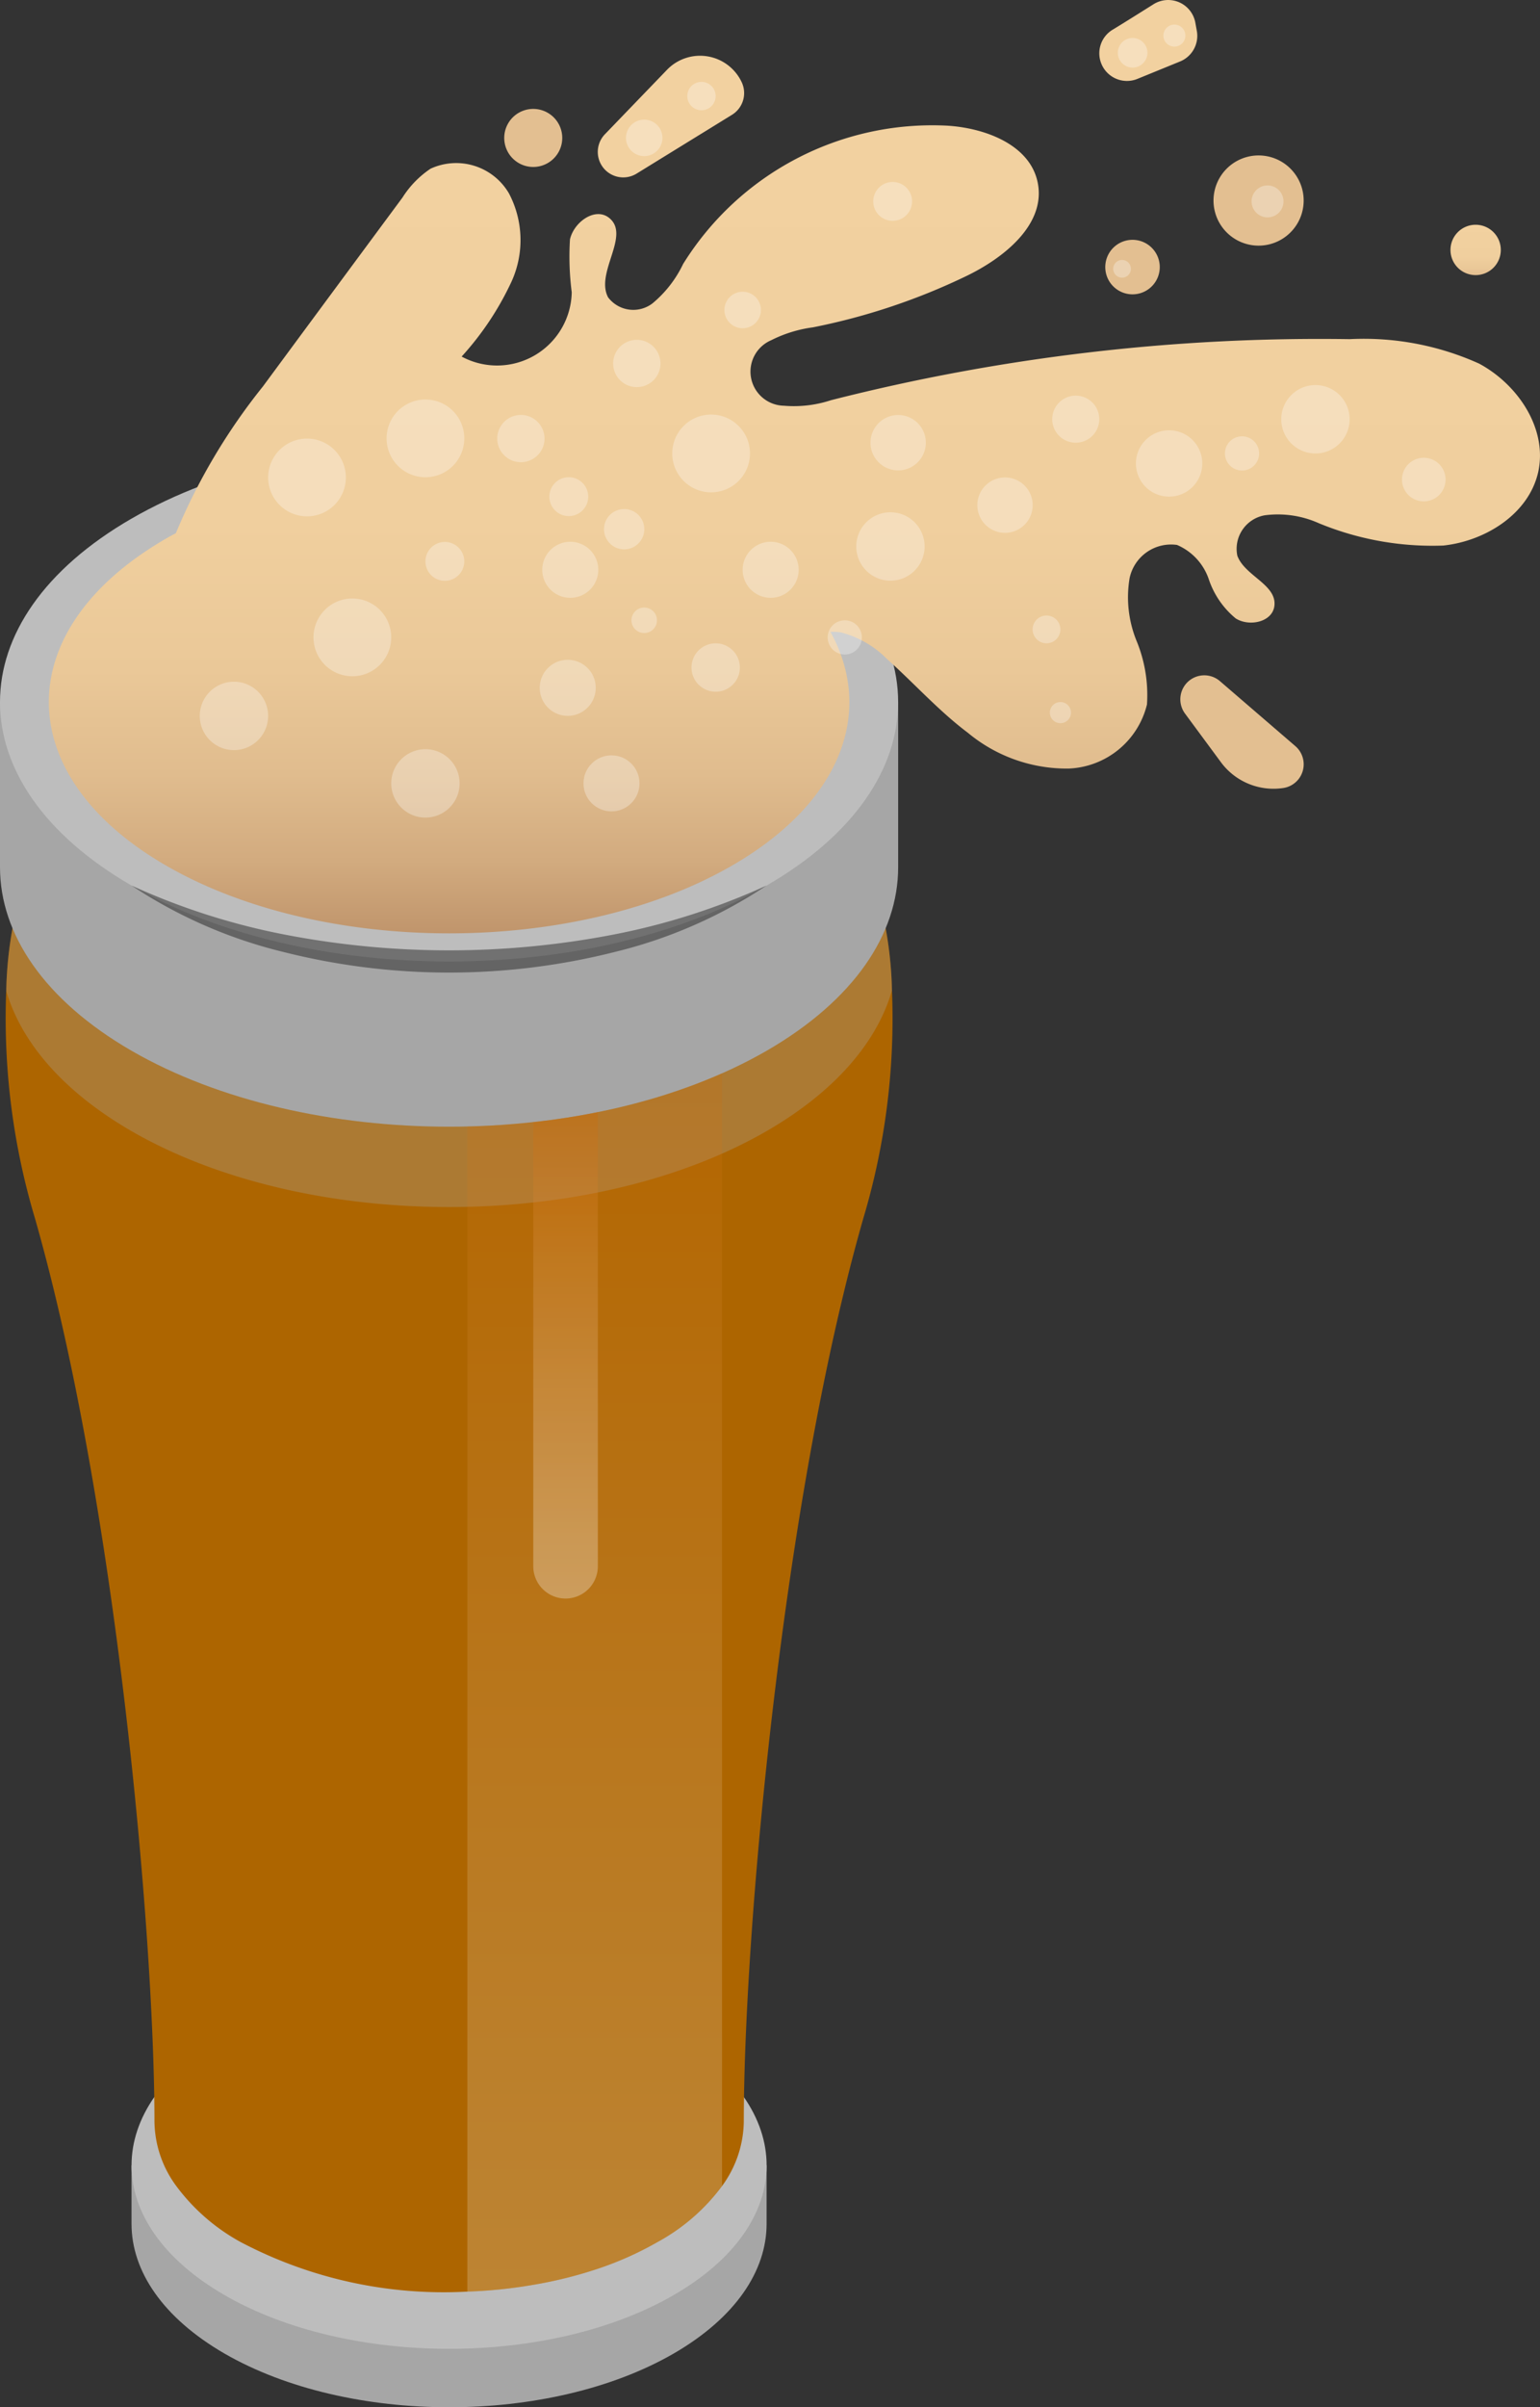 <svg xmlns="http://www.w3.org/2000/svg" xmlns:xlink="http://www.w3.org/1999/xlink" width="78.578" height="122.752" viewBox="0 0 78.578 122.752">
  <rect x="0" y="0" width="78.578" height="122.752" fill="#333333" stroke="none"/>
  <defs>
    <linearGradient id="linear-gradient" x1="-1839.511" y1="617.331" x2="-1839.511" y2="616.547" gradientUnits="objectBoundingBox">
      <stop offset="0" stop-color="#e3bf91"/>
      <stop offset="0.139" stop-color="#eac898"/>
      <stop offset="0.372" stop-color="#f0cf9e"/>
      <stop offset="1" stop-color="#f2d1a0"/>
    </linearGradient>
    <linearGradient id="linear-gradient-2" x1="-1242.872" y1="197.463" x2="-1242.872" y2="196.586" xlink:href="#linear-gradient"/>
    <linearGradient id="linear-gradient-3" x1="-1217.525" y1="-548.424" x2="-1217.525" y2="-549.077" xlink:href="#linear-gradient"/>
    <linearGradient id="linear-gradient-4" x1="-1700.413" y1="-645.327" x2="-1700.413" y2="-646.327" xlink:href="#linear-gradient"/>
    <linearGradient id="linear-gradient-5" x1="-2618.503" y1="-997.148" x2="-2618.503" y2="-998.148" xlink:href="#linear-gradient"/>
    <linearGradient id="linear-gradient-6" x1="-2809.743" y1="-1067.323" x2="-2809.743" y2="-1068.322" xlink:href="#linear-gradient"/>
    <linearGradient id="linear-gradient-7" x1="-3599.736" y1="1" x2="-3599.736" y2="0" xlink:href="#linear-gradient"/>
    <linearGradient id="linear-gradient-8" x1="-282.165" y1="0.5" x2="-281.165" y2="0.5" gradientUnits="objectBoundingBox">
      <stop offset="0" stop-color="#a6a6a6"/>
      <stop offset="0.096" stop-color="#bbb"/>
      <stop offset="0.204" stop-color="#cacaca"/>
      <stop offset="0.329" stop-color="#d3d3d3"/>
      <stop offset="0.514" stop-color="#d6d6d6"/>
      <stop offset="0.657" stop-color="#d2d2d2"/>
      <stop offset="0.794" stop-color="#c6c6c6"/>
      <stop offset="0.929" stop-color="#b3b3b3"/>
      <stop offset="1" stop-color="#a6a6a6"/>
    </linearGradient>
    <linearGradient id="linear-gradient-9" x1="-208.198" y1="186.842" x2="-207.381" y2="186.842" gradientUnits="objectBoundingBox">
      <stop offset="0" stop-color="#e0e0e0"/>
      <stop offset="1" stop-color="#bdbdbd"/>
    </linearGradient>
    <linearGradient id="linear-gradient-10" x1="-201.005" y1="0.5" x2="-202.005" y2="0.5" gradientUnits="objectBoundingBox">
      <stop offset="0" stop-color="#ad6500"/>
      <stop offset="0.188" stop-color="#c77606"/>
      <stop offset="0.372" stop-color="#da820a"/>
      <stop offset="0.5" stop-color="#e1870c"/>
      <stop offset="0.628" stop-color="#da820a"/>
      <stop offset="0.812" stop-color="#c77606"/>
      <stop offset="1" stop-color="#ad6500"/>
    </linearGradient>
    <linearGradient id="linear-gradient-11" x1="-202.347" y1="0.5" x2="-201.347" y2="0.5" gradientUnits="objectBoundingBox">
      <stop offset="0" stop-color="#bfbfbf"/>
      <stop offset="1" stop-color="#ababab"/>
    </linearGradient>
    <linearGradient id="linear-gradient-12" x1="-199.52" y1="0.5" x2="-198.52" y2="0.5" xlink:href="#linear-gradient-8"/>
    <linearGradient id="linear-gradient-13" x1="-148.82" y1="132.641" x2="-148.003" y2="132.641" xlink:href="#linear-gradient-9"/>
    <radialGradient id="radial-gradient" cx="0.5" cy="0.5" r="2.604" gradientTransform="matrix(-0.137, 0, 0, 1, -320.269, 0)" gradientUnits="objectBoundingBox">
      <stop offset="0" stop-color="#fff"/>
      <stop offset="0.196" stop-color="#cacaca"/>
      <stop offset="0.756" stop-color="#3a3a3a"/>
      <stop offset="1"/>
    </radialGradient>
    <linearGradient id="linear-gradient-14" x1="-704.291" y1="1" x2="-704.291" gradientUnits="objectBoundingBox">
      <stop offset="0" stop-color="#fff"/>
      <stop offset="0.131" stop-color="#f9efe4"/>
      <stop offset="0.412" stop-color="#ecc69f"/>
      <stop offset="0.819" stop-color="#d78532"/>
      <stop offset="1" stop-color="#ce6700"/>
    </linearGradient>
    <linearGradient id="linear-gradient-15" x1="-2778.292" y1="1" x2="-2778.292" y2="0" xlink:href="#linear-gradient-14"/>
    <linearGradient id="linear-gradient-17" x1="-120.137" y1="1" x2="-120.137" gradientUnits="objectBoundingBox">
      <stop offset="0" stop-color="#ba8e66"/>
      <stop offset="0.024" stop-color="#c0956c"/>
      <stop offset="0.112" stop-color="#d2ab7f"/>
      <stop offset="0.216" stop-color="#e0bc8e"/>
      <stop offset="0.343" stop-color="#eac898"/>
      <stop offset="0.521" stop-color="#f0cf9e"/>
      <stop offset="1" stop-color="#f2d1a0"/>
    </linearGradient>
    <radialGradient id="radial-gradient-2" cx="0.5" cy="0.5" r="0.5" gradientTransform="matrix(0.916, -0.401, -0.401, -0.916, -65.702, -313.841)" gradientUnits="objectBoundingBox">
      <stop offset="0.481"/>
      <stop offset="0.544" stop-color="#040404"/>
      <stop offset="0.609" stop-color="#101010"/>
      <stop offset="0.675" stop-color="#252525"/>
      <stop offset="0.741" stop-color="#414141"/>
      <stop offset="0.808" stop-color="#676767"/>
      <stop offset="0.875" stop-color="#949494"/>
      <stop offset="0.941" stop-color="#c9c9c9"/>
      <stop offset="1" stop-color="#fff"/>
    </radialGradient>
    <radialGradient id="radial-gradient-3" cx="0.5" cy="0.5" r="0.5" gradientTransform="matrix(0.916, -0.401, -0.401, -0.916, -78.2, -374.211)" xlink:href="#radial-gradient-2"/>
    <radialGradient id="radial-gradient-4" cx="0.5" cy="0.5" r="0.5" gradientTransform="matrix(0.916, -0.401, -0.401, -0.916, -191.575, -915.036)" xlink:href="#radial-gradient-2"/>
    <radialGradient id="radial-gradient-5" cx="0.5" cy="0.5" r="0.5" gradientTransform="matrix(0.916, -0.401, -0.401, -0.916, -254.871, -1217.72)" xlink:href="#radial-gradient-2"/>
    <radialGradient id="radial-gradient-6" cx="0.5" cy="0.5" r="0.5" gradientTransform="matrix(0.916, -0.401, -0.401, -0.916, -65.126, -310.068)" xlink:href="#radial-gradient-2"/>
    <radialGradient id="radial-gradient-7" cx="0.5" cy="0.5" r="0.5" gradientTransform="matrix(0.916, -0.401, -0.401, -0.916, -65.092, -310.926)" xlink:href="#radial-gradient-2"/>
    <radialGradient id="radial-gradient-8" cx="0.5" cy="0.5" r="0.5" gradientTransform="matrix(0.916, -0.401, -0.401, -0.916, -66.642, -319.353)" xlink:href="#radial-gradient-2"/>
    <radialGradient id="radial-gradient-9" cx="0.5" cy="0.5" r="0.5" gradientTransform="matrix(0.916, -0.401, -0.401, -0.916, -132.879, -635.577)" xlink:href="#radial-gradient-2"/>
    <radialGradient id="radial-gradient-10" cx="0.5" cy="0.5" r="0.5" gradientTransform="matrix(0.916, -0.401, -0.401, -0.916, -137.707, -655.395)" xlink:href="#radial-gradient-2"/>
    <radialGradient id="radial-gradient-11" cx="0.5" cy="0.5" r="0.5" gradientTransform="matrix(0.916, -0.401, -0.401, -0.916, -165.241, -785.608)" xlink:href="#radial-gradient-2"/>
    <radialGradient id="radial-gradient-12" cx="0.5" cy="0.5" r="0.5" gradientTransform="matrix(0.916, -0.401, -0.401, -0.916, -222.274, -1055.454)" xlink:href="#radial-gradient-2"/>
    <radialGradient id="radial-gradient-13" cx="0.5" cy="0.5" r="0.5" gradientTransform="matrix(0.916, -0.401, -0.401, -0.916, -156.393, -750.192)" xlink:href="#radial-gradient-2"/>
    <radialGradient id="radial-gradient-14" cx="0.5" cy="0.5" r="0.5" gradientTransform="matrix(0.916, -0.401, -0.401, -0.916, -109.693, -523.966)" xlink:href="#radial-gradient-2"/>
    <radialGradient id="radial-gradient-15" cx="0.5" cy="0.5" r="0.5" gradientTransform="matrix(0.916, -0.401, -0.401, -0.916, -120.585, -576.039)" xlink:href="#radial-gradient-2"/>
    <radialGradient id="radial-gradient-16" cx="0.5" cy="0.5" r="0.5" gradientTransform="matrix(0.915, -0.401, -0.401, -0.916, -281.504, -1364.466)" xlink:href="#radial-gradient-2"/>
    <radialGradient id="radial-gradient-17" cx="0.5" cy="0.5" r="0.5" gradientTransform="matrix(0.916, -0.401, -0.401, -0.916, -92.791, -443.233)" xlink:href="#radial-gradient-2"/>
    <radialGradient id="radial-gradient-18" cx="0.5" cy="0.5" r="0.5" gradientTransform="matrix(0.916, -0.401, -0.401, -0.916, -93.814, -449.184)" xlink:href="#radial-gradient-2"/>
    <radialGradient id="radial-gradient-19" cx="0.5" cy="0.5" r="0.5" gradientTransform="matrix(0.916, -0.401, -0.401, -0.916, -106.458, -508.476)" xlink:href="#radial-gradient-2"/>
    <radialGradient id="radial-gradient-20" cx="0.5" cy="0.5" r="0.5" gradientTransform="matrix(0.916, -0.401, -0.401, -0.916, -107.589, -512.483)" xlink:href="#radial-gradient-2"/>
    <radialGradient id="radial-gradient-21" cx="0.5" cy="0.5" r="0.5" gradientTransform="matrix(0.916, -0.401, -0.401, -0.916, -132.719, -629.867)" xlink:href="#radial-gradient-2"/>
    <radialGradient id="radial-gradient-22" cx="0.5" cy="0.5" r="0.5" gradientTransform="matrix(0.917, -0.401, -0.401, -0.916, -133.666, -633.57)" xlink:href="#radial-gradient-2"/>
    <radialGradient id="radial-gradient-23" cx="0.5" cy="0.5" r="0.5" gradientTransform="matrix(0.916, -0.401, -0.401, -0.916, -127.226, -607.732)" xlink:href="#radial-gradient-2"/>
    <radialGradient id="radial-gradient-24" cx="0.5" cy="0.5" r="0.5" gradientTransform="matrix(0.916, -0.401, -0.401, -0.916, -76.188, -364.351)" xlink:href="#radial-gradient-2"/>
    <radialGradient id="radial-gradient-25" cx="0.5" cy="0.5" r="0.5" gradientTransform="matrix(0.916, -0.401, -0.401, -0.916, -169.153, -813.425)" xlink:href="#radial-gradient-2"/>
    <radialGradient id="radial-gradient-26" cx="0.5" cy="0.5" r="0.5" gradientTransform="matrix(0.916, -0.401, -0.401, -0.916, -77.912, -372.13)" xlink:href="#radial-gradient-2"/>
    <radialGradient id="radial-gradient-27" cx="0.5" cy="0.5" r="0.5" gradientTransform="matrix(0.916, -0.401, -0.401, -0.916, -76.636, -366.11)" xlink:href="#radial-gradient-2"/>
    <radialGradient id="radial-gradient-28" cx="0.5" cy="0.5" r="0.5" gradientTransform="matrix(0.916, -0.401, -0.401, -0.916, -155.355, -738.396)" xlink:href="#radial-gradient-2"/>
    <radialGradient id="radial-gradient-29" cx="0.5" cy="0.5" r="0.5" gradientTransform="matrix(0.916, -0.401, -0.401, -0.916, -75.822, -362.18)" xlink:href="#radial-gradient-2"/>
    <radialGradient id="radial-gradient-30" cx="0.5" cy="0.5" r="0.5" gradientTransform="matrix(0.915, -0.401, -0.401, -0.916, -151.128, -728.364)" xlink:href="#radial-gradient-2"/>
    <radialGradient id="radial-gradient-31" cx="0.5" cy="0.5" r="0.5" gradientTransform="matrix(0.916, -0.401, -0.401, -0.916, -108.999, -522.019)" xlink:href="#radial-gradient-2"/>
    <radialGradient id="radial-gradient-32" cx="0.5" cy="0.5" r="0.5" gradientTransform="matrix(0.917, -0.401, -0.401, -0.916, -207.535, -981.577)" xlink:href="#radial-gradient-2"/>
    <radialGradient id="radial-gradient-33" cx="0.5" cy="0.5" r="0.5" gradientTransform="matrix(0.916, -0.401, -0.401, -0.916, -92.707, -441.832)" xlink:href="#radial-gradient-2"/>
    <radialGradient id="radial-gradient-34" cx="0.5" cy="0.5" r="0.5" gradientTransform="matrix(0.916, -0.401, -0.401, -0.916, -93.113, -444.781)" xlink:href="#radial-gradient-2"/>
    <radialGradient id="radial-gradient-35" cx="0.5" cy="0.5" r="0.5" gradientTransform="matrix(0.916, -0.401, -0.401, -0.916, -128.467, -611.707)" xlink:href="#radial-gradient-2"/>
    <radialGradient id="radial-gradient-36" cx="0.5" cy="0.5" r="0.5" gradientTransform="matrix(0.916, -0.401, -0.401, -0.916, -94.193, -449.942)" xlink:href="#radial-gradient-2"/>
    <radialGradient id="radial-gradient-37" cx="0.5" cy="0.5" r="0.5" gradientTransform="matrix(0.916, -0.401, -0.401, -0.916, -95.73, -457.28)" xlink:href="#radial-gradient-2"/>
  </defs>
  <g id="Group_13565" data-name="Group 13565" transform="translate(-48.468 -41.664)">
    <path id="Path_32342" data-name="Path 32342" d="M100.215,43.182c.613-.372,1.391-.86,2.089-1.3a1.408,1.408,0,0,1,2.137.94l.076.42a1.409,1.409,0,0,1-.854,1.556l-2.181.89a1.41,1.41,0,0,1-1.836-.773h0A1.405,1.405,0,0,1,100.215,43.182Z" transform="translate(5.019)" fill="url(#linear-gradient)"/>
    <path id="Path_32343" data-name="Path 32343" d="M76.607,48.253l3.165-3.283a2.346,2.346,0,0,1,3.816.641h0a1.3,1.3,0,0,1-.5,1.653l-4.868,3a1.3,1.3,0,0,1-1.59-.179h0A1.3,1.3,0,0,1,76.607,48.253Z" transform="translate(2.729 0.254)" fill="url(#linear-gradient-2)"/>
    <path id="Path_32344" data-name="Path 32344" d="M105.327,73.317l3.847,3.313a1.223,1.223,0,0,1-.615,2.136h0a3.336,3.336,0,0,1-3.183-1.316l-1.832-2.48a1.226,1.226,0,0,1-.062-1.362h0A1.223,1.223,0,0,1,105.327,73.317Z" transform="translate(5.389 3.081)" fill="url(#linear-gradient-3)"/>
    <path id="Path_32345" data-name="Path 32345" d="M105.131,50.074a2.3,2.3,0,1,0,3.125-.908A2.3,2.3,0,0,0,105.131,50.074Z" transform="translate(5.54 0.709)" fill="url(#linear-gradient-4)"/>
    <path id="Path_32346" data-name="Path 32346" d="M72.077,47.489a1.48,1.48,0,1,0,2.011-.585A1.48,1.48,0,0,0,72.077,47.489Z" transform="translate(2.302 0.497)" fill="url(#linear-gradient-5)"/>
    <path id="Path_32347" data-name="Path 32347" d="M99.99,53.52a1.39,1.39,0,1,0,1.888-.549A1.39,1.39,0,0,0,99.99,53.52Z" transform="translate(5.046 1.094)" fill="url(#linear-gradient-6)"/>
    <path id="Path_32348" data-name="Path 32348" d="M115.856,53.38A1.284,1.284,0,1,0,117.14,52.1,1.284,1.284,0,0,0,115.856,53.38Z" transform="translate(6.622 1.025)" fill="url(#linear-gradient-7)"/>
    <g id="Group_13562" data-name="Group 13562" transform="translate(55.179 142.728)">
      <path id="Path_32349" data-name="Path 32349" d="M54.579,142.205v2.979c0,2.394,1.582,4.784,4.744,6.614,6.33,3.652,16.587,3.652,22.917,0,3.162-1.83,4.743-4.22,4.743-6.614v-2.979Z" transform="translate(-54.579 -132.848)" fill="url(#linear-gradient-8)"/>
      <path id="Path_32350" data-name="Path 32350" d="M59.325,149.655c6.327,3.653,16.587,3.653,22.914,0s6.328-9.577,0-13.23-16.587-3.653-22.915,0S53,146,59.325,149.655Z" transform="translate(-54.579 -133.686)" fill="url(#linear-gradient-9)"/>
    </g>
    <path id="Path_32351" data-name="Path 32351" d="M50.224,99.843c4.127,14.415,6.081,36.355,6.1,45.952v.119a5.644,5.644,0,0,0,1.1,3.266,10.159,10.159,0,0,0,3.3,2.876,22.222,22.222,0,0,0,11.567,2.526,24.289,24.289,0,0,0,3.364-.346,21.8,21.8,0,0,0,3.295-.82,16.853,16.853,0,0,0,3.041-1.36,10.109,10.109,0,0,0,3.295-2.859,5.674,5.674,0,0,0,1.109-3.284V145.8c.018-9.6,1.971-31.538,6.1-45.952a35.524,35.524,0,0,0,1.461-11.6,19.741,19.741,0,0,0-1.24-6.516L71.355,87.709,50,81.725a19.8,19.8,0,0,0-1.24,6.534v.005A35.532,35.532,0,0,0,50.224,99.843Z" transform="translate(0.025 3.937)" fill="url(#linear-gradient-10)"/>
    <path id="Path_32352" data-name="Path 32352" d="M48.76,88.259v.005c.764,2.611,2.893,5.118,6.386,7.14,8.952,5.164,23.458,5.164,32.409,0,3.506-2.027,5.634-4.541,6.393-7.163a19.741,19.741,0,0,0-1.24-6.516L71.351,87.709,50,81.725A19.8,19.8,0,0,0,48.76,88.259Z" transform="translate(0.029 3.937)" opacity="0.3" fill="url(#linear-gradient-11)" style="mix-blend-mode: multiply;isolation: isolate"/>
    <path id="Path_32353" data-name="Path 32353" d="M48.468,74.263v8.425c0,3.386,2.237,6.766,6.71,9.353,8.951,5.164,23.457,5.164,32.409,0,4.473-2.586,6.709-5.967,6.709-9.353V74.263Z" transform="translate(0 3.203)" fill="url(#linear-gradient-12)"/>
    <path id="Path_32354" data-name="Path 32354" d="M55.179,84.8c8.949,5.166,23.457,5.166,32.405,0s8.949-13.543,0-18.709-23.458-5.166-32.406,0S46.231,79.632,55.179,84.8Z" transform="translate(0 2.019)" fill="url(#linear-gradient-13)"/>
    <path id="Path_32355" data-name="Path 32355" d="M54.579,82.778a24.342,24.342,0,0,0,7.753,3.39,34.516,34.516,0,0,0,16.9,0,24.325,24.325,0,0,0,7.752-3.391,34.522,34.522,0,0,1-7.947,2.529,44.159,44.159,0,0,1-16.512,0A34.537,34.537,0,0,1,54.579,82.778Z" transform="translate(0.6 4.04)" opacity="0.4" fill="url(#radial-gradient)" style="mix-blend-mode: color-dodge;isolation: isolate"/>
    <g id="Group_13563" data-name="Group 13563" transform="translate(72.314 96.391)">
      <path id="Path_32356" data-name="Path 32356" d="M70.18,94.206v59.417a24.289,24.289,0,0,0,3.364-.346,21.8,21.8,0,0,0,3.295-.82,16.853,16.853,0,0,0,3.041-1.36,10.109,10.109,0,0,0,3.295-2.859V91.494a30.38,30.38,0,0,1-6.336,1.987c-1.082.215-2.18.385-3.295.5S71.307,94.184,70.18,94.206Z" transform="translate(-70.18 -91.494)" opacity="0.2" fill="url(#linear-gradient-14)" style="mix-blend-mode: color-dodge;isolation: isolate"/>
      <path id="Path_32357" data-name="Path 32357" d="M73.243,93.807v22.648a1.647,1.647,0,0,0,3.295,0V93.3C75.456,93.518,74.358,93.688,73.243,93.807Z" transform="translate(-69.879 -91.316)" opacity="0.3" fill="url(#linear-gradient-15)" style="mix-blend-mode: color-dodge;isolation: isolate"/>
      <path id="Path_32358" data-name="Path 32358" d="M73.243,119.923v30.722a21.8,21.8,0,0,0,3.295-.82v-29.9a1.647,1.647,0,1,0-3.295,0Z" transform="translate(-69.879 -88.862)" opacity="0.3" fill="url(#linear-gradient-15)" style="mix-blend-mode: color-dodge;isolation: isolate"/>
    </g>
    <path id="Path_32359" data-name="Path 32359" d="M56.718,85.229c7.974,4.611,20.907,4.611,28.882,0,5.586-3.223,7.262-7.846,5.021-11.911a2.154,2.154,0,0,1,.539.025,5.122,5.122,0,0,1,2.357,1.367c1.387,1.24,2.633,2.639,4.115,3.751a7.89,7.89,0,0,0,5.143,1.823,4.29,4.29,0,0,0,3.994-3.268,7.242,7.242,0,0,0-.521-3.217,5.891,5.891,0,0,1-.366-3.223,2.161,2.161,0,0,1,2.421-1.695,2.926,2.926,0,0,1,1.619,1.746,4.38,4.38,0,0,0,1.374,2c.686.437,1.855.192,1.971-.616.16-1.1-1.509-1.541-1.888-2.582a1.737,1.737,0,0,1,1.4-2.06,5.113,5.113,0,0,1,2.749.4,15.178,15.178,0,0,0,6.363,1.143c2.157-.232,4.347-1.612,4.835-3.724.5-2.21-1.015-4.482-3.011-5.554a14.3,14.3,0,0,0-6.6-1.247A101.046,101.046,0,0,0,90.647,61.5a6.06,6.06,0,0,1-2.407.282A1.74,1.74,0,0,1,87.6,58.44a6.65,6.65,0,0,1,2.125-.655,32.573,32.573,0,0,0,7.809-2.607c1.952-.938,4.09-2.652,3.659-4.777-.391-1.92-2.664-2.78-4.623-2.9A14.965,14.965,0,0,0,83.1,54.556a5.911,5.911,0,0,1-1.566,2.01,1.614,1.614,0,0,1-2.26-.309c-.674-1.265,1.169-3.172.045-4.058-.713-.559-1.791.219-1.991,1.1a14.23,14.23,0,0,0,.09,2.7A3.81,3.81,0,0,1,71.8,59.275a15.113,15.113,0,0,0,2.556-3.846,5.111,5.111,0,0,0-.142-4.475,3.119,3.119,0,0,0-4-1.259,4.96,4.96,0,0,0-1.432,1.471q-3.565,4.815-7.121,9.632a30.934,30.934,0,0,0-4.444,7.487c-.167.083-.334.174-.494.269C48.743,73.157,48.743,80.625,56.718,85.229Z" transform="translate(0.223 0.571)" fill="url(#linear-gradient-17)"/>
    <g id="Group_13564" data-name="Group 13564" transform="translate(58.66 42.918)">
      <path id="Path_32360" data-name="Path 32360" d="M83.5,62.1a1.983,1.983,0,1,0-1.021,2.612A1.983,1.983,0,0,0,83.5,62.1Z" transform="translate(-55.591 -41.027)" opacity="0.3" fill="url(#radial-gradient-2)" style="mix-blend-mode: color-dodge;isolation: isolate"/>
      <path id="Path_32361" data-name="Path 32361" d="M104.485,62.656a1.692,1.692,0,1,0-.872,2.228A1.69,1.69,0,0,0,104.485,62.656Z" transform="translate(-53.474 -40.955)" opacity="0.3" fill="url(#radial-gradient-3)" style="mix-blend-mode: color-dodge;isolation: isolate"/>
      <path id="Path_32362" data-name="Path 32362" d="M97.8,70.668a.708.708,0,1,0-.365.932A.708.708,0,0,0,97.8,70.668Z" transform="translate(-53.946 -40.11)" opacity="0.3" fill="url(#radial-gradient-4)" style="mix-blend-mode: color-dodge;isolation: isolate"/>
      <path id="Path_32363" data-name="Path 32363" d="M98.277,74.584a.539.539,0,1,0-.278.709A.539.539,0,0,0,98.277,74.584Z" transform="translate(-53.867 -39.715)" opacity="0.3" fill="url(#radial-gradient-5)" style="mix-blend-mode: color-dodge;isolation: isolate"/>
      <path id="Path_32364" data-name="Path 32364" d="M70.226,61.4a1.982,1.982,0,1,0-1.02,2.612A1.983,1.983,0,0,0,70.226,61.4Z" transform="translate(-56.895 -41.096)" opacity="0.3" fill="url(#radial-gradient-6)" style="mix-blend-mode: color-dodge;isolation: isolate"/>
      <path id="Path_32365" data-name="Path 32365" d="M64.724,63.214a1.982,1.982,0,1,0-1.02,2.612A1.982,1.982,0,0,0,64.724,63.214Z" transform="translate(-57.436 -40.917)" opacity="0.3" fill="url(#radial-gradient-7)" style="mix-blend-mode: color-dodge;isolation: isolate"/>
      <path id="Path_32366" data-name="Path 32366" d="M66.832,70.64a1.983,1.983,0,1,0-1.021,2.612A1.983,1.983,0,0,0,66.832,70.64Z" transform="translate(-57.229 -40.188)" opacity="0.3" fill="url(#radial-gradient-8)" style="mix-blend-mode: color-dodge;isolation: isolate"/>
      <path id="Path_32367" data-name="Path 32367" d="M79.334,47.779A.93.93,0,1,0,78.855,49,.93.93,0,0,0,79.334,47.779Z" transform="translate(-55.802 -42.372)" opacity="0.3" fill="url(#radial-gradient-9)" style="mix-blend-mode: color-dodge;isolation: isolate"/>
      <path id="Path_32368" data-name="Path 32368" d="M83.908,55.767a.931.931,0,1,0-.48,1.226A.931.931,0,0,0,83.908,55.767Z" transform="translate(-55.353 -41.587)" opacity="0.3" fill="url(#radial-gradient-10)" style="mix-blend-mode: color-dodge;isolation: isolate"/>
      <path id="Path_32369" data-name="Path 32369" d="M101.848,43.88a.755.755,0,1,0-.389.994A.754.754,0,0,0,101.848,43.88Z" transform="translate(-53.557 -42.745)" opacity="0.3" fill="url(#radial-gradient-11)" style="mix-blend-mode: color-dodge;isolation: isolate"/>
      <path id="Path_32370" data-name="Path 32370" d="M103.594,43.143a.561.561,0,1,0-.289.738A.561.561,0,0,0,103.594,43.143Z" transform="translate(-53.349 -42.806)" opacity="0.3" fill="url(#radial-gradient-12)" style="mix-blend-mode: color-dodge;isolation: isolate"/>
      <path id="Path_32371" data-name="Path 32371" d="M108.175,50.761a.814.814,0,1,0-.418,1.073A.813.813,0,0,0,108.175,50.761Z" transform="translate(-52.946 -42.072)" opacity="0.3" fill="url(#radial-gradient-13)" style="mix-blend-mode: color-dodge;isolation: isolate"/>
      <path id="Path_32372" data-name="Path 32372" d="M99.654,60.755a1.2,1.2,0,1,0-.616,1.577A1.2,1.2,0,0,0,99.654,60.755Z" transform="translate(-53.856 -41.113)" opacity="0.3" fill="url(#radial-gradient-14)" style="mix-blend-mode: color-dodge;isolation: isolate"/>
      <path id="Path_32373" data-name="Path 32373" d="M115.734,63.584a1.112,1.112,0,1,0-.572,1.465A1.112,1.112,0,0,0,115.734,63.584Z" transform="translate(-52.26 -40.83)" opacity="0.3" fill="url(#radial-gradient-15)" style="mix-blend-mode: color-dodge;isolation: isolate"/>
      <path id="Path_32374" data-name="Path 32374" d="M101.052,54.005a.451.451,0,1,0-.233.594A.451.451,0,0,0,101.052,54.005Z" transform="translate(-53.578 -41.732)" opacity="0.3" fill="url(#radial-gradient-16)" style="mix-blend-mode: color-dodge;isolation: isolate"/>
      <path id="Path_32375" data-name="Path 32375" d="M91.616,61.779a1.412,1.412,0,1,0-.727,1.86A1.414,1.414,0,0,0,91.616,61.779Z" transform="translate(-54.686 -41.025)" opacity="0.3" fill="url(#radial-gradient-17)" style="mix-blend-mode: color-dodge;isolation: isolate"/>
      <path id="Path_32376" data-name="Path 32376" d="M96.58,64.679a1.412,1.412,0,1,0-.727,1.859A1.412,1.412,0,0,0,96.58,64.679Z" transform="translate(-54.198 -40.74)" opacity="0.3" fill="url(#radial-gradient-18)" style="mix-blend-mode: color-dodge;isolation: isolate"/>
      <path id="Path_32377" data-name="Path 32377" d="M79.266,58.165a1.206,1.206,0,1,0-.621,1.588A1.2,1.2,0,0,0,79.266,58.165Z" transform="translate(-55.861 -41.368)" opacity="0.3" fill="url(#radial-gradient-19)" style="mix-blend-mode: color-dodge;isolation: isolate"/>
      <path id="Path_32378" data-name="Path 32378" d="M73.879,61.651a1.205,1.205,0,1,0-.621,1.588A1.2,1.2,0,0,0,73.879,61.651Z" transform="translate(-56.39 -41.025)" opacity="0.3" fill="url(#radial-gradient-20)" style="mix-blend-mode: color-dodge;isolation: isolate"/>
      <path id="Path_32379" data-name="Path 32379" d="M75.89,64.415a.991.991,0,1,0-.51,1.306A.991.991,0,0,0,75.89,64.415Z" transform="translate(-56.152 -40.741)" opacity="0.3" fill="url(#radial-gradient-21)" style="mix-blend-mode: color-dodge;isolation: isolate"/>
      <path id="Path_32380" data-name="Path 32380" d="M70.132,67.42a.991.991,0,1,0-.511,1.306A.991.991,0,0,0,70.132,67.42Z" transform="translate(-56.718 -40.446)" opacity="0.3" fill="url(#radial-gradient-22)" style="mix-blend-mode: color-dodge;isolation: isolate"/>
      <path id="Path_32381" data-name="Path 32381" d="M90.937,50.706a.991.991,0,1,0-.511,1.306A.991.991,0,0,0,90.937,50.706Z" transform="translate(-54.674 -42.088)" opacity="0.3" fill="url(#radial-gradient-23)" style="mix-blend-mode: color-dodge;isolation: isolate"/>
      <path id="Path_32382" data-name="Path 32382" d="M91.59,66.492a1.744,1.744,0,1,0-.9,2.3A1.745,1.745,0,0,0,91.59,66.492Z" transform="translate(-54.751 -40.581)" opacity="0.3" fill="url(#radial-gradient-24)" style="mix-blend-mode: color-dodge;isolation: isolate"/>
      <path id="Path_32383" data-name="Path 32383" d="M81.786,45.9a.724.724,0,1,0-.373.953A.725.725,0,0,0,81.786,45.9Z" transform="translate(-55.522 -42.545)" opacity="0.3" fill="url(#radial-gradient-25)" style="mix-blend-mode: color-dodge;isolation: isolate"/>
      <path id="Path_32384" data-name="Path 32384" d="M69.986,77.492a1.744,1.744,0,1,0-.9,2.3A1.743,1.743,0,0,0,69.986,77.492Z" transform="translate(-56.874 -39.5)" opacity="0.3" fill="url(#radial-gradient-26)" style="mix-blend-mode: color-dodge;isolation: isolate"/>
      <path id="Path_32385" data-name="Path 32385" d="M61.09,74.359a1.744,1.744,0,1,0-.9,2.3A1.744,1.744,0,0,0,61.09,74.359Z" transform="translate(-57.748 -39.808)" opacity="0.3" fill="url(#radial-gradient-27)" style="mix-blend-mode: color-dodge;isolation: isolate"/>
      <path id="Path_32386" data-name="Path 32386" d="M88.592,70.987a.872.872,0,1,0-.449,1.149A.872.872,0,0,0,88.592,70.987Z" transform="translate(-54.881 -40.088)" opacity="0.3" fill="url(#radial-gradient-28)" style="mix-blend-mode: color-dodge;isolation: isolate"/>
      <path id="Path_32387" data-name="Path 32387" d="M111.336,60.586a1.744,1.744,0,1,0-.9,2.3A1.743,1.743,0,0,0,111.336,60.586Z" transform="translate(-52.811 -41.162)" opacity="0.3" fill="url(#radial-gradient-29)" style="mix-blend-mode: color-dodge;isolation: isolate"/>
      <path id="Path_32388" data-name="Path 32388" d="M107.049,62.446a.872.872,0,1,0-.449,1.148A.872.872,0,0,0,107.049,62.446Z" transform="translate(-53.068 -40.928)" opacity="0.3" fill="url(#radial-gradient-30)" style="mix-blend-mode: color-dodge;isolation: isolate"/>
      <path id="Path_32389" data-name="Path 32389" d="M82.959,72.273a1.234,1.234,0,1,0-.635,1.625A1.234,1.234,0,0,0,82.959,72.273Z" transform="translate(-55.503 -39.983)" opacity="0.3" fill="url(#radial-gradient-31)" style="mix-blend-mode: color-dodge;isolation: isolate"/>
      <path id="Path_32390" data-name="Path 32390" d="M79.051,70.262a.65.65,0,1,0-.335.857A.65.65,0,0,0,79.051,70.262Z" transform="translate(-55.777 -40.147)" opacity="0.3" fill="url(#radial-gradient-32)" style="mix-blend-mode: color-dodge;isolation: isolate"/>
      <path id="Path_32391" data-name="Path 32391" d="M76.4,67.675a1.429,1.429,0,1,0-.736,1.882A1.428,1.428,0,0,0,76.4,67.675Z" transform="translate(-56.185 -40.447)" opacity="0.3" fill="url(#radial-gradient-33)" style="mix-blend-mode: color-dodge;isolation: isolate"/>
      <path id="Path_32392" data-name="Path 32392" d="M85.71,67.675a1.429,1.429,0,1,0-.736,1.882A1.43,1.43,0,0,0,85.71,67.675Z" transform="translate(-55.27 -40.447)" opacity="0.3" fill="url(#radial-gradient-34)" style="mix-blend-mode: color-dodge;isolation: isolate"/>
      <path id="Path_32393" data-name="Path 32393" d="M78.5,65.915a1.028,1.028,0,1,0-.529,1.354A1.029,1.029,0,0,0,78.5,65.915Z" transform="translate(-55.903 -40.596)" opacity="0.3" fill="url(#radial-gradient-35)" style="mix-blend-mode: color-dodge;isolation: isolate"/>
      <path id="Path_32394" data-name="Path 32394" d="M76.282,73.155a1.429,1.429,0,1,0-.736,1.882A1.43,1.43,0,0,0,76.282,73.155Z" transform="translate(-56.196 -39.908)" opacity="0.3" fill="url(#radial-gradient-36)" style="mix-blend-mode: color-dodge;isolation: isolate"/>
      <circle id="Ellipse_2310" data-name="Ellipse 2310" cx="1.429" cy="1.429" r="1.429" transform="translate(19.58 37.263)" opacity="0.3" fill="url(#radial-gradient-37)" style="mix-blend-mode: color-dodge;isolation: isolate"/>
    </g>
  </g>
</svg>
